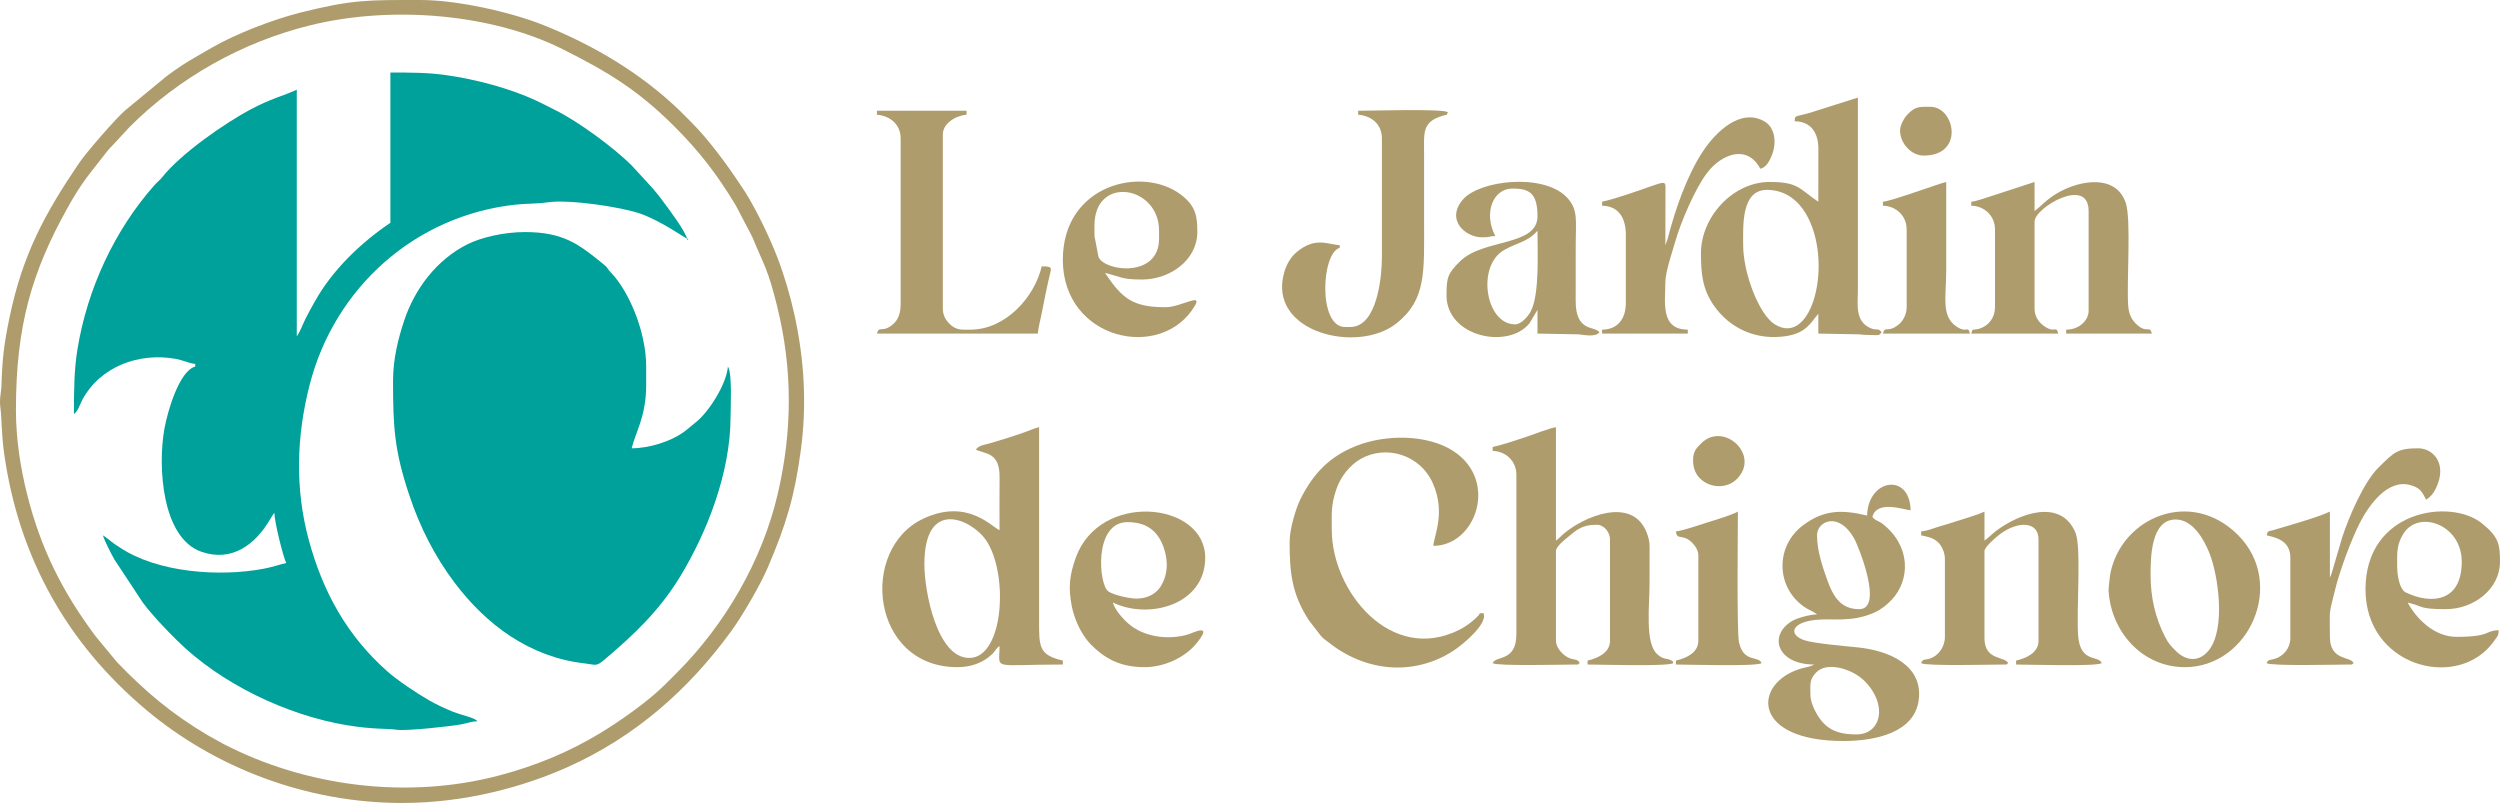 <?xml version="1.0" encoding="UTF-8"?>
<!DOCTYPE svg PUBLIC "-//W3C//DTD SVG 1.1//EN" "http://www.w3.org/Graphics/SVG/1.1/DTD/svg11.dtd">
<!-- Creator: CorelDRAW 2020 (64-Bit) -->
<svg xmlns="http://www.w3.org/2000/svg" xml:space="preserve" width="160.535mm" height="51.562mm" version="1.1" style="shape-rendering:geometricPrecision; text-rendering:geometricPrecision; image-rendering:optimizeQuality; fill-rule:evenodd; clip-rule:evenodd"
viewBox="0 0 15597.79 5009.88"
 xmlns:xlink="http://www.w3.org/1999/xlink"
 xmlns:xodm="http://www.corel.com/coreldraw/odm/2003">
 <defs>
  <style type="text/css">
   <![CDATA[
    .fil0 {fill:#00A19A}
    .fil1 {fill:#AF9C6D}
   ]]>
  </style>
 </defs>
 <g id="Plan_x0020_1">
  <g id="_1511416204160">
   <path class="fil0" d="M4286.57 1489.01c-10.54,-45.23 -106.73,-175.24 -137.5,-216.23 -14.76,-19.65 -23.1,-32.06 -38.64,-51.86 -16.5,-21 -23.87,-26.97 -41.21,-49.28l-130.05 -141.42c-112.04,-110.83 -330.05,-271.43 -472.46,-341.95 -43.13,-21.35 -77.34,-40.16 -120.65,-60.34 -164.81,-76.8 -378.87,-133.38 -564.42,-159.49 -111.81,-15.73 -215.6,-15.96 -346,-15.96l0 937.81c-183.07,122.59 -363.04,295.53 -471.51,490.98 -21.95,39.55 -36.99,65.39 -57.73,106.79 -18.3,36.5 -37.22,89.43 -54.84,109.7l0 -1538.33c-78.36,37.6 -160.01,54.24 -293.45,126.1 -156.59,84.33 -427.05,270.96 -544.41,418.07 -17.11,21.44 -34.32,33.66 -52.57,54.37 -245.45,278.31 -415.74,641.5 -477.63,1019.57 -21,128.28 -22.19,249.96 -22.19,405.57 26.21,-19.2 35.22,-56.14 52.02,-87.82 108.79,-205.15 350.41,-299.37 587.51,-255.54 38.23,7.06 79.94,27.66 117.3,30.77l0 16.45c-97.08,25.92 -171.17,269 -192.87,391.21 -41.68,234.75 -14.41,678.11 230.46,764.02 192.64,67.59 337.65,-47.52 426.59,-197.46l18.93 -30.43c11.47,-16.76 2.34,-4.86 10.47,-14.21 1.3,58.76 54.12,271.09 74.04,312.61 -48.99,11.41 -83.94,24.83 -137.64,35.11 -280.42,53.67 -667.35,24.29 -900.56,-132.16 -19.93,-13.37 -34.58,-21.64 -53.42,-37.07 -21.12,-17.29 -30.33,-24.24 -51.85,-38.64 7.11,30.55 53.83,119.29 71.4,150.71l176.5 267.72c59.35,79.78 144.31,168.18 214.66,237.78 270.65,267.8 681.3,465.51 1059.22,528.47 164.25,27.36 255.08,19.66 309.32,28.17 59.05,9.27 338.16,-20.67 408.65,-34.28 36.4,-7.02 60.81,-17.86 96.52,-18.65 -16.78,-22.9 -93.94,-35.91 -154.03,-59.86 -50.85,-20.27 -106.03,-46.75 -150,-72.11 -74.36,-42.88 -194.13,-122.71 -257.36,-178.63 -250.35,-221.34 -401.83,-494.05 -489.99,-818 -89.1,-327.44 -76.19,-655.29 4.87,-970.87 155.56,-605.61 658.53,-1056.83 1286.44,-1123.88 62.52,-6.67 137.78,-5.01 199.53,-14.36 127.32,-19.28 454.75,27.41 579.51,71.67 130.15,46.16 277.33,152.08 289.02,155.21z"/>
   <path class="fil0" d="M2452.09 2377.45c0,288.88 8.83,434.54 101.61,712.8 67.6,202.76 159.62,381.3 280.31,542.32 199.44,266.06 470.95,466.78 810.18,506.06 74.27,8.6 73.43,22.47 126.83,-22.69 184.56,-156.1 341.79,-305.04 470.94,-516.22 168.28,-275.18 316.07,-651.07 316.07,-1000.15 0,-55.28 11.59,-268.4 -16.45,-312.61 -9.45,113.5 -122.95,287.97 -202.09,349.09 -28.71,22.18 -48.66,41.86 -77.53,62.31 -80.31,56.89 -213.12,98.64 -320.9,98.64 23.11,-99.25 90.49,-196.98 90.49,-394.86l0 -115.18c0,-218.18 -108.61,-469.45 -215.94,-582.01 -44.5,-46.66 -4.05,-19.58 -73.18,-74.9 -134.96,-108.01 -231.61,-182.18 -467.7,-182.18 -128.78,0 -271.72,32.78 -359.31,76.69 -189.66,95.08 -327.99,276.41 -394.43,477.57 -35.65,107.94 -68.9,235.96 -68.9,375.32z"/>
   <path class="fil1" d="M99.36 2558.43c0,-524.97 98.49,-861.08 323.36,-1264.32 91.67,-164.39 140.52,-213.5 244.23,-348.05 13.95,-18.1 18.31,-21.75 35.08,-38.96l106.85 -115.26c307.35,-307.35 702.19,-529.36 1126.49,-633.95 505.81,-124.66 1129.57,-73.83 1575.28,149.18 281.08,140.64 471.3,256.23 695.71,480.65 158.95,158.96 266.52,298.63 385.05,495.16l101.72 194.44c76.93,186.3 97.41,199.84 154.5,429.57 98.07,394.8 97.28,778.77 4.49,1175.96 -97.13,415.75 -328.3,813.68 -629.3,1114.68 -25.3,25.3 -44.72,44.53 -69.91,69.94 -104.8,105.75 -284.64,232.14 -413.91,310.01 -191.36,115.28 -396.41,200.06 -620.5,259.71 -578.11,153.91 -1215.47,69.26 -1727.71,-197.39l-95.17 -52.9c-221.41,-130.88 -387.98,-271.04 -565.06,-455.01l-134.1 -162.05c-207.25,-277.38 -342.93,-547.92 -428,-888.22 -38.51,-154.1 -69.1,-335.61 -69.1,-523.19zm2410.32 2451.45c392.62,0 755.82,-100.9 1028.18,-222.22 424.88,-189.24 759.44,-485.88 1024.93,-850.68 70.22,-96.48 180.25,-285.82 227.96,-397.23 112.62,-262.99 167.02,-441.17 205.79,-732.02 38.03,-285.3 21.84,-563.5 -40.14,-845.09 -25.38,-115.33 -63.8,-245.76 -105.65,-355.02 -47.38,-123.65 -131.12,-297.39 -200.61,-408.15 -10.94,-17.43 -17.8,-26.16 -29.67,-44.35 -81.53,-124.96 -201.16,-286.87 -307.04,-392.2 -26.66,-26.53 -47.01,-48.11 -73.99,-74.09 -242.06,-232.98 -537.62,-407.97 -849.45,-532.58 -202.27,-80.82 -536.83,-156.21 -765.14,-156.21 -328.38,0 -422.74,-3.93 -751.98,78.88 -168.09,42.27 -400.3,131.42 -548.16,216.9 -112.59,65.09 -176.77,97.96 -287.56,181.34l-257 211.9c-61.78,54.41 -241.72,261.66 -287.59,329.39 -213.81,315.74 -351.78,569.23 -433.74,964.74 -32.89,158.7 -45,255.27 -49.69,419.21 -1.46,50.86 -14.89,83.1 -6.25,145.56 7.56,54.66 5.96,161.59 22.88,281.5 91.41,647.79 391.22,1183.35 885.45,1598.91 429.24,360.92 999.29,581.52 1598.46,581.52z"/>
   <path class="fil1" d="M5767.31 3520.91c0,-422.41 297.56,-276.49 383.19,-152.84 144.2,208.22 113.55,736.92 -103.49,736.92 -201.42,0 -279.7,-415.38 -279.7,-584.08zm320.83 -715.69c60.14,28.87 149.62,14.84 148.3,172.54 -0.92,109.66 -0.22,219.58 -0.22,329.27 -41.93,-11.19 -195.08,-202.12 -474.59,-71.5 -405.26,189.38 -328.15,927.05 211.36,927.05 85.9,0 159.22,-27.22 216.06,-80.1 21.89,-20.37 22.95,-35.3 47.18,-51.52 0,154.11 -57.19,115.17 394.86,115.17l0 -24.68c-150.25,-35 -148.11,-86.99 -148.07,-246.79l0 -1209.27c-36.47,8.5 -61.26,21.98 -97.61,34.01 -31.27,10.36 -64.77,22.44 -98.77,32.85 -32.57,9.97 -69.59,20.99 -100.74,30.89 -39.97,12.7 -76.14,12.61 -97.74,42.1z"/>
   <path class="fil1" d="M10875.87 1530.14c0,-116.92 -14.31,-345.51 148.07,-345.51 119.13,0 198.7,72.26 244.35,150.5 171.98,294.8 40.5,835.4 -195.01,688.61 -100.86,-62.86 -197.41,-323.47 -197.41,-493.61zm320.83 -773.28c100.32,0 148.69,70.38 148.38,172.45 -0.33,109.78 -0.31,219.57 -0.31,329.36 -120.34,-80.59 -122.45,-123.4 -304.38,-123.4 -227.25,0 -427.77,216.73 -427.77,444.22 0,122.87 7.85,221.63 78.69,324.4 102.4,148.54 270.67,221.92 454.94,192.78 124.44,-19.68 152.53,-85.86 198.52,-138.77l0 123.4 258.49 4.75c25.02,3.79 44.48,3.88 70.91,4.03 43.24,0.26 47.62,7.35 65.47,-17.01 -22.41,-30.58 -29.71,-7.4 -71.88,-26.84 -95.25,-43.9 -76.19,-147.92 -76.19,-228.18l0 -1209.27 -306.11 96.99c-86.87,24.1 -85.41,10.95 -88.76,51.09z"/>
   <path class="fil1" d="M11295.42 4335.32c0,-64.37 -8.15,-92.83 34.4,-138.36 68.69,-73.5 227.79,-22.53 301.02,49.74 151.62,149.61 105.44,335.41 -47.49,335.41 -83.77,0 -154.96,-13.78 -211.64,-76.29 -30.17,-33.27 -76.28,-111.44 -76.28,-170.5zm41.13 -995.39c0,-89.51 136.96,-151.37 233.11,21.9 22.43,40.43 186.02,438.77 30.14,438.77 -108.67,0 -158.44,-67.94 -198.59,-179.83 -26.32,-73.36 -64.66,-181.94 -64.66,-280.85zm312.61 -123.4c-148.1,-34.5 -263.35,-41.59 -399.81,60.87 -175.38,131.67 -169.17,388.75 9.56,510.35 31.16,21.2 55.66,26.64 77.64,45.75 -46.19,0 -127.8,24.02 -156.18,41.25 -149.53,90.82 -93.12,271.34 139.73,271.34l-23.07 9.84c-11.37,3.7 -15.56,4.19 -32.84,8.29 -19.4,4.61 -35.79,8.82 -57.09,16.95 -272.21,103.95 -264.1,442.05 293.98,442.05 197.58,0 442.42,-50.67 469.87,-254.61 29.38,-218.32 -184.86,-310.94 -386.85,-330.22 -64.52,-6.16 -268,-24.15 -326.36,-43.83 -99.16,-33.44 -85.74,-110.75 71.57,-127.16 102.83,-10.72 214.24,16.65 354.16,-40.7 46.8,-19.18 87.95,-51.06 120.07,-85.59 115.12,-123.73 119.63,-334.29 -58.04,-472.88 -27.47,-21.42 -44.8,-18.02 -63.46,-43.49 29.02,-108.68 202.06,-41.94 238.57,-41.13 -5.3,-237.72 -266.38,-195.83 -271.47,32.91z"/>
   <path class="fil1" d="M9312.87 2788.77l0 24.68c83.08,1.86 148.07,64.18 148.07,148.07l0 995.39c0,175.3 -130.1,131.33 -148.07,180.98 33.74,18.96 446.44,8.22 518.26,8.22 31.45,0 2.99,2.53 24.68,-8.22 -14.11,-34.97 -43.45,-11.28 -92.09,-47.76 -23.52,-17.63 -55.98,-53.85 -55.98,-92.09l0 -559.39c0,-27.27 49.27,-67.05 66.92,-81.15 57.55,-45.97 87.68,-83.38 188.09,-83.38 45.51,0 82.26,47.44 82.26,90.5l0 633.42c0,76.18 -79.31,109.3 -139.84,123.4l0 24.68c89.27,0 489.92,13.27 534.71,-8.22 -7.05,-19.51 2.84,-8.01 -14.57,-18.33 -23.1,-13.71 -45.16,-1.22 -85.61,-37.79 -77.88,-70.4 -47.89,-301.34 -47.89,-445.69 0,-54.85 -0.06,-109.7 0.01,-164.53 0.09,-73.61 3.85,-91.3 -17.37,-147.16 -88.18,-232.1 -396.37,-103.56 -527.5,13.62 -17.35,15.51 -19.98,21.95 -39.2,34.82l0 -707.46c-30.05,2.5 -152.11,49.29 -192.31,62.71 -66.96,22.35 -134.28,44.78 -202.55,60.69z"/>
   <path class="fil1" d="M8046.01 3381.06c0,191.05 13.7,324.96 119.98,488.77l75.33 97.41c17.5,19.96 25.72,22.79 44.4,37.86 230.6,186.1 532.12,215.2 778.84,57.22 58.23,-37.28 222.08,-171.68 190.72,-237.04 -53.48,5.85 15.6,-18.62 -71.36,52.04 -24.61,20 -49.79,37.43 -79.37,52.25 -428.02,214.41 -795.31,-242.66 -795.31,-622.55 0,-104.36 -6.28,-149.73 27.53,-252.17 26.19,-79.36 84.44,-152.7 153.54,-191.96 155.83,-88.53 371.99,-28.56 451.48,157.09 77.11,180.09 6.61,316.95 0.88,385.76 263.74,0 408.34,-403.34 128.46,-589.13 -165.07,-109.59 -430.62,-106.58 -611.57,-33.83 -166.49,66.93 -266.51,173.01 -345.11,329.45 -28.91,57.53 -68.45,187.01 -68.45,268.84z"/>
   <path class="fil1" d="M8473.78 715.73c83.85,6.98 148.07,59.36 148.07,148.07l0 740.37c0,121.1 -28.69,435.99 -197.43,435.99l-32.91 0c-169.05,0 -147.48,-462.98 -32.91,-493.58l0 -16.45c-76.61,-6.37 -154.06,-53.22 -269.25,43.34 -36.45,30.56 -63.1,76.3 -77.63,128.02 -104.87,373.06 460.09,509.34 702.05,315.42 186.74,-149.68 171.32,-321.79 171.32,-643.08 0,-137.1 0.01,-274.21 0,-411.31 0,-135.03 -14.04,-200.58 113.97,-239.77 37.13,-11.37 24.04,1.48 34.1,-23.48 -45.73,-21.94 -467.26,-8.22 -559.39,-8.22l0 24.68z"/>
   <path class="fil1" d="M11986.43 3315.26l0 24.68c47.54,11.08 72.44,13.69 104.91,43.16 23.04,20.91 43.16,63.35 43.16,104.91l0 485.35c0,64.05 -42.07,119.78 -94.52,135.82 -33.5,10.24 -42.89,-0.76 -53.56,28.71 33.74,18.96 446.45,8.22 518.26,8.22 31.45,0 2.99,2.53 24.68,-8.22 -18.09,-44.82 -148.07,-14.21 -148.07,-156.3l0 -542.94c0,-26.25 72.07,-87.12 93.81,-103.62 115.26,-87.44 243.47,-82.83 243.47,29.59l0 633.42c0,76.18 -79.31,109.3 -139.84,123.4l0 24.68c89.27,0 489.92,13.27 534.71,-8.22 -18.91,-52.23 -135.06,1.48 -147.75,-173.07 -11.52,-158.47 21.52,-550.24 -16.63,-641.47 -91.58,-218.95 -354.87,-115.87 -491.39,-14 -29.46,21.99 -51.6,46.92 -76.36,63.49l0 -180.97c-50.32,24.14 -134.86,46.2 -190.25,64.76 -35.98,12.05 -61.24,19.31 -100.62,31 -35.54,10.56 -65.39,24.42 -103.99,27.63z"/>
   <path class="fil1" d="M12299.03 1258.67l0 24.68c83.08,1.85 148.07,64.18 148.07,148.07l0 485.35c0,63.18 -37.62,115.02 -96.63,133.71 -42.7,13.52 -40.98,-8.38 -51.45,30.82l542.94 0c-15.34,-57.49 -19.34,6.85 -95.71,-52.36 -28.56,-22.13 -52.36,-56.53 -52.36,-103.94l0 -542.94c0,-85.5 337.29,-285.71 337.29,-65.81l0 625.2c0,50.51 -51.95,115.18 -139.85,115.18l0 24.68 534.72 0c-15.18,-56.82 -28.58,5.36 -97.11,-59.19 -29.68,-27.95 -47.04,-62.79 -50.75,-113.78 -10.58,-145.28 19.72,-540.87 -15.33,-642.78 -62.97,-183.04 -287.31,-138.54 -415.36,-67.18 -84.58,47.13 -115.89,92.62 -153.6,117.88l0 -180.98 -291.39 95.25c-34.56,9.8 -72.53,25.57 -103.48,28.15z"/>
   <path class="fil1" d="M5471.16 715.73c82.2,6.84 148.07,60.43 148.07,148.07l0 1036.52c0,51.99 -15.35,93.97 -44.58,119.96 -70.09,62.32 -89.07,7 -103.5,61.03l1003.61 0c2.81,-33.69 16.54,-86.79 22.63,-117.23 8.52,-42.61 14.71,-73.26 23.28,-116.57 8.73,-44.15 15.36,-71.21 24.89,-115.24 13.15,-60.71 28.06,-70.5 -46.12,-70.5 -45.12,193.71 -226.59,394.86 -444.22,394.86 -56.17,0 -92.03,6.84 -137.77,-43.22 -19.8,-21.67 -34.99,-49.47 -34.99,-88.41l0 -1085.88c0,-68.97 79.11,-117.65 148.07,-123.4l0 -24.68 -559.39 0 0 24.68z"/>
   <path class="fil1" d="M9452.71 2023.72c-183.87,0 -242.67,-363.59 -68.69,-463.57 82,-47.12 146.66,-49.3 208.55,-120.5 0,130.58 13.53,395.16 -41.36,501.58 -14.82,28.74 -57.77,82.49 -98.49,82.49zm-205.65 -542.94c52.91,0 44.11,-7.37 82.26,-8.23 -74.32,-140.47 -15.93,-296.15 106.95,-296.15 104.8,0 156.3,27.52 156.3,172.75 0,189.32 -338.87,138.07 -483.48,281.58 -76.25,75.68 -84.14,99.12 -84.14,212 0,260.09 386.19,339.72 518.63,173.12l48.99 -82.63 0 148.07 258.49 4.75c47.59,7.22 107.74,14.87 128.15,-12.98 -30.72,-41.93 -149.35,0.78 -148.27,-197.24 0.64,-117.96 0.19,-235.96 0.19,-353.93 0,-143.74 17.71,-217.64 -59.3,-294.43 -148.97,-148.54 -542.75,-102.12 -645.01,17.9 -108.83,127.73 16.99,235.4 120.24,235.4z"/>
   <path class="fil1" d="M13417.81 3586.72c0,-108.04 1.74,-345.51 156.3,-345.51 108.26,0 177.05,125.82 210.57,208.97 54.34,134.79 104.42,471.06 -3.43,606.91 -58.5,73.7 -140.41,69.64 -205.3,4.91 -32.2,-32.11 -46.42,-47.14 -67.78,-88.52 -60.37,-117 -90.36,-244.36 -90.36,-386.76zm213.89 575.85c400.38,0 635.06,-520.96 331.23,-824.82 -293.68,-293.73 -723.88,-110.69 -795.58,237.08 -3.62,17.63 -12.33,96.97 -11.65,109.38 13.88,254.57 208.47,478.35 475.99,478.35z"/>
   <path class="fil1" d="M14956.14 3529.14c0,-78.37 -4.08,-129.82 39.21,-199.35 94.49,-151.78 363.88,-58.06 363.88,174.67 0,253.96 -192.59,267.28 -348.47,192.17 -43.17,-20.8 -54.62,-116.19 -54.62,-167.49zm-197.43 148.07c0,472.07 545.46,624.77 779.27,351.51 10.38,-12.13 21.89,-28.17 32.08,-41.96 14.52,-19.68 18.81,-23.27 19.51,-54.53 -88.87,1.98 -46.38,41.13 -263.25,41.13 -142.52,0 -254.15,-118.95 -304.38,-213.88 100.63,23.44 65.74,41.13 238.57,41.13 173.78,0 337.28,-125.11 337.28,-296.15 0,-110.87 -9.66,-156.45 -113.74,-239.99 -195.81,-157.16 -725.35,-82.34 -725.35,412.74z"/>
   <path class="fil1" d="M6828.51 1472.55l0 -65.81c0,-314.8 403.09,-250.15 403.09,32.91l0 49.36c0,247.53 -339.72,204.58 -377.9,114.65l-25.19 -131.11zm-197.43 148.07c0,502.25 616.1,637.02 823.57,287.67 50.17,-84.49 -87.58,8.48 -181.92,8.48 -204.97,0 -270.64,-52.95 -378.4,-213.88 98.12,22.86 99.05,41.13 230.33,41.13 176.8,0 345.51,-122.57 345.51,-296.15 0,-97.24 -8.52,-162.67 -103.22,-234.05 -241.09,-181.75 -735.86,-62.13 -735.86,406.81z"/>
   <path class="fil1" d="M7091.76 3734.8c-46.57,0 -146.25,-23.16 -177.01,-45.11 -61.06,-43.58 -91.14,-432.02 119.42,-432.02 116.32,0 188.94,51.38 226.81,159.82 30.94,88.56 24.06,183.3 -27.8,253.09 -27.48,36.99 -79.12,64.22 -141.43,64.22zm49.36 427.77c122.98,0 248.84,-59.98 318.44,-142.23 120.75,-142.7 -20.95,-69.61 -45.77,-62.23 -113.7,33.81 -257.9,21.09 -358.65,-55.06 -37.42,-28.28 -100.38,-96.06 -111.44,-143.57 227.31,109.06 575.84,11.88 575.84,-279.7 0,-349.68 -657.51,-416.63 -807.33,-1.16 -39.18,108.64 -47.76,185.35 -25.96,299.74 7.05,37.01 16.31,63.9 28.17,95.23 18.42,48.75 55.7,111.34 91.32,147.24 81.01,81.65 175.59,141.74 335.4,141.74z"/>
   <path class="fil1" d="M14536.6 3603.17l0 -411.31c-76.12,36.52 -256.52,86.39 -353.3,115.6 -33.91,10.24 -33.27,1.38 -41.57,32.47 58.17,13.55 148.07,32.65 148.07,139.84l0 501.81c0,60.99 -41.56,111.26 -94.23,127.88 -35.66,11.25 -43.28,2.22 -53.85,28.42 33.74,18.96 446.45,8.22 518.26,8.22 31.45,0 2.99,2.53 24.68,-8.22 -16.41,-45.35 -148.07,-11.73 -148.07,-164.53 0,-180.14 -9.73,-123.95 32.89,-296.16 29.77,-120.29 100.38,-310.1 153.45,-414.18 55.62,-109.05 173.43,-276.86 315.8,-236.41 62.4,17.73 71.83,41.04 98.39,91.22 28.25,-18.93 44.06,-36.78 60.68,-70.94 73.71,-151.47 -15.06,-249.89 -110.04,-249.89 -129.43,0 -150.44,23.5 -248.98,121.21 -91.51,90.75 -182.95,305.62 -225.06,433.04l-65.39 222.54c-0.78,2.6 -3.18,10.07 -4.04,12.42l-7.7 16.97z"/>
   <path class="fil1" d="M10390.51 1530.14l0.61 -338.11c0.3,-75.87 13.12,-63.42 -217.58,14.2 -58.51,19.68 -118.83,38.69 -177.89,52.45l0 24.68c102.2,2.27 148.07,74.97 148.07,180.98l0 427.76c0,94.73 -49.78,164.53 -148.07,164.53l0 24.68 534.72 0 0 -24.68c-174.33,0 -139.85,-175.19 -139.85,-296.15 0,-64.51 43.47,-189.51 61.06,-251.55 34.58,-121.97 123.02,-329.08 197.25,-427.95 88.57,-117.96 250.92,-184.98 333.99,-27.97 31.78,-8.48 47.22,-32.46 61.91,-61.48 45.72,-90.33 33.17,-194.95 -37.13,-234.76 -148.33,-84 -301.33,65.09 -381.83,185.99 -99.41,149.27 -174.54,364.26 -220.19,544.86l-15.06 42.53z"/>
   <path class="fil1" d="M10456.33 3315.26c4.5,54.11 34.83,19.06 83.87,55.96 23.51,17.69 55.97,53.85 55.97,92.11l0 534.71c0,76.18 -79.31,109.3 -139.84,123.4l0 24.68c89.27,0 489.91,13.27 534.71,-8.22 -17.8,-49.19 -112.48,0.2 -141.17,-130.3 -14.51,-66.04 -6.91,-716.69 -6.91,-815.73 -43.64,23.1 -134.6,50.47 -188.16,66.86 -44.76,13.7 -154.77,52.89 -198.47,56.54z"/>
   <path class="fil1" d="M11747.87 1258.67l0 24.68c83.07,1.85 148.07,64.18 148.07,148.07l0 485.35c0,45.9 -23.79,86.84 -49.1,107.22 -73.86,59.47 -84.58,3.36 -98.98,57.32l542.94 0c-14.85,-55.61 -15.12,3.25 -86.15,-45.47 -93.98,-64.47 -61.92,-184.33 -61.92,-349.39 0,-183.72 0,-367.45 0,-551.17 -51.91,12.1 -339.25,118.77 -394.86,123.4z"/>
   <path class="fil1" d="M10563.27 2871.03c0,50.61 16.77,89.63 47.01,117.52 64.51,59.48 166.39,60.37 226.59,-0.22 148.52,-149.47 -83.35,-361.1 -222.48,-222.49 -28.75,28.64 -51.12,50.01 -51.12,105.2z"/>
   <path class="fil1" d="M11854.8 814.45c0,77.89 67.49,156.3 148.07,156.3 255.25,0 194.02,-304.38 41.14,-304.38 -69.19,0 -93.41,-3.83 -142.3,46.91 -25.3,26.25 -46.91,71.02 -46.91,101.16z"/>
   <polygon class="fil0" points="4286.57,1489.01 4286.57,1497.23 4296.17,1490.38 "/>
  </g>
 </g>
</svg>
